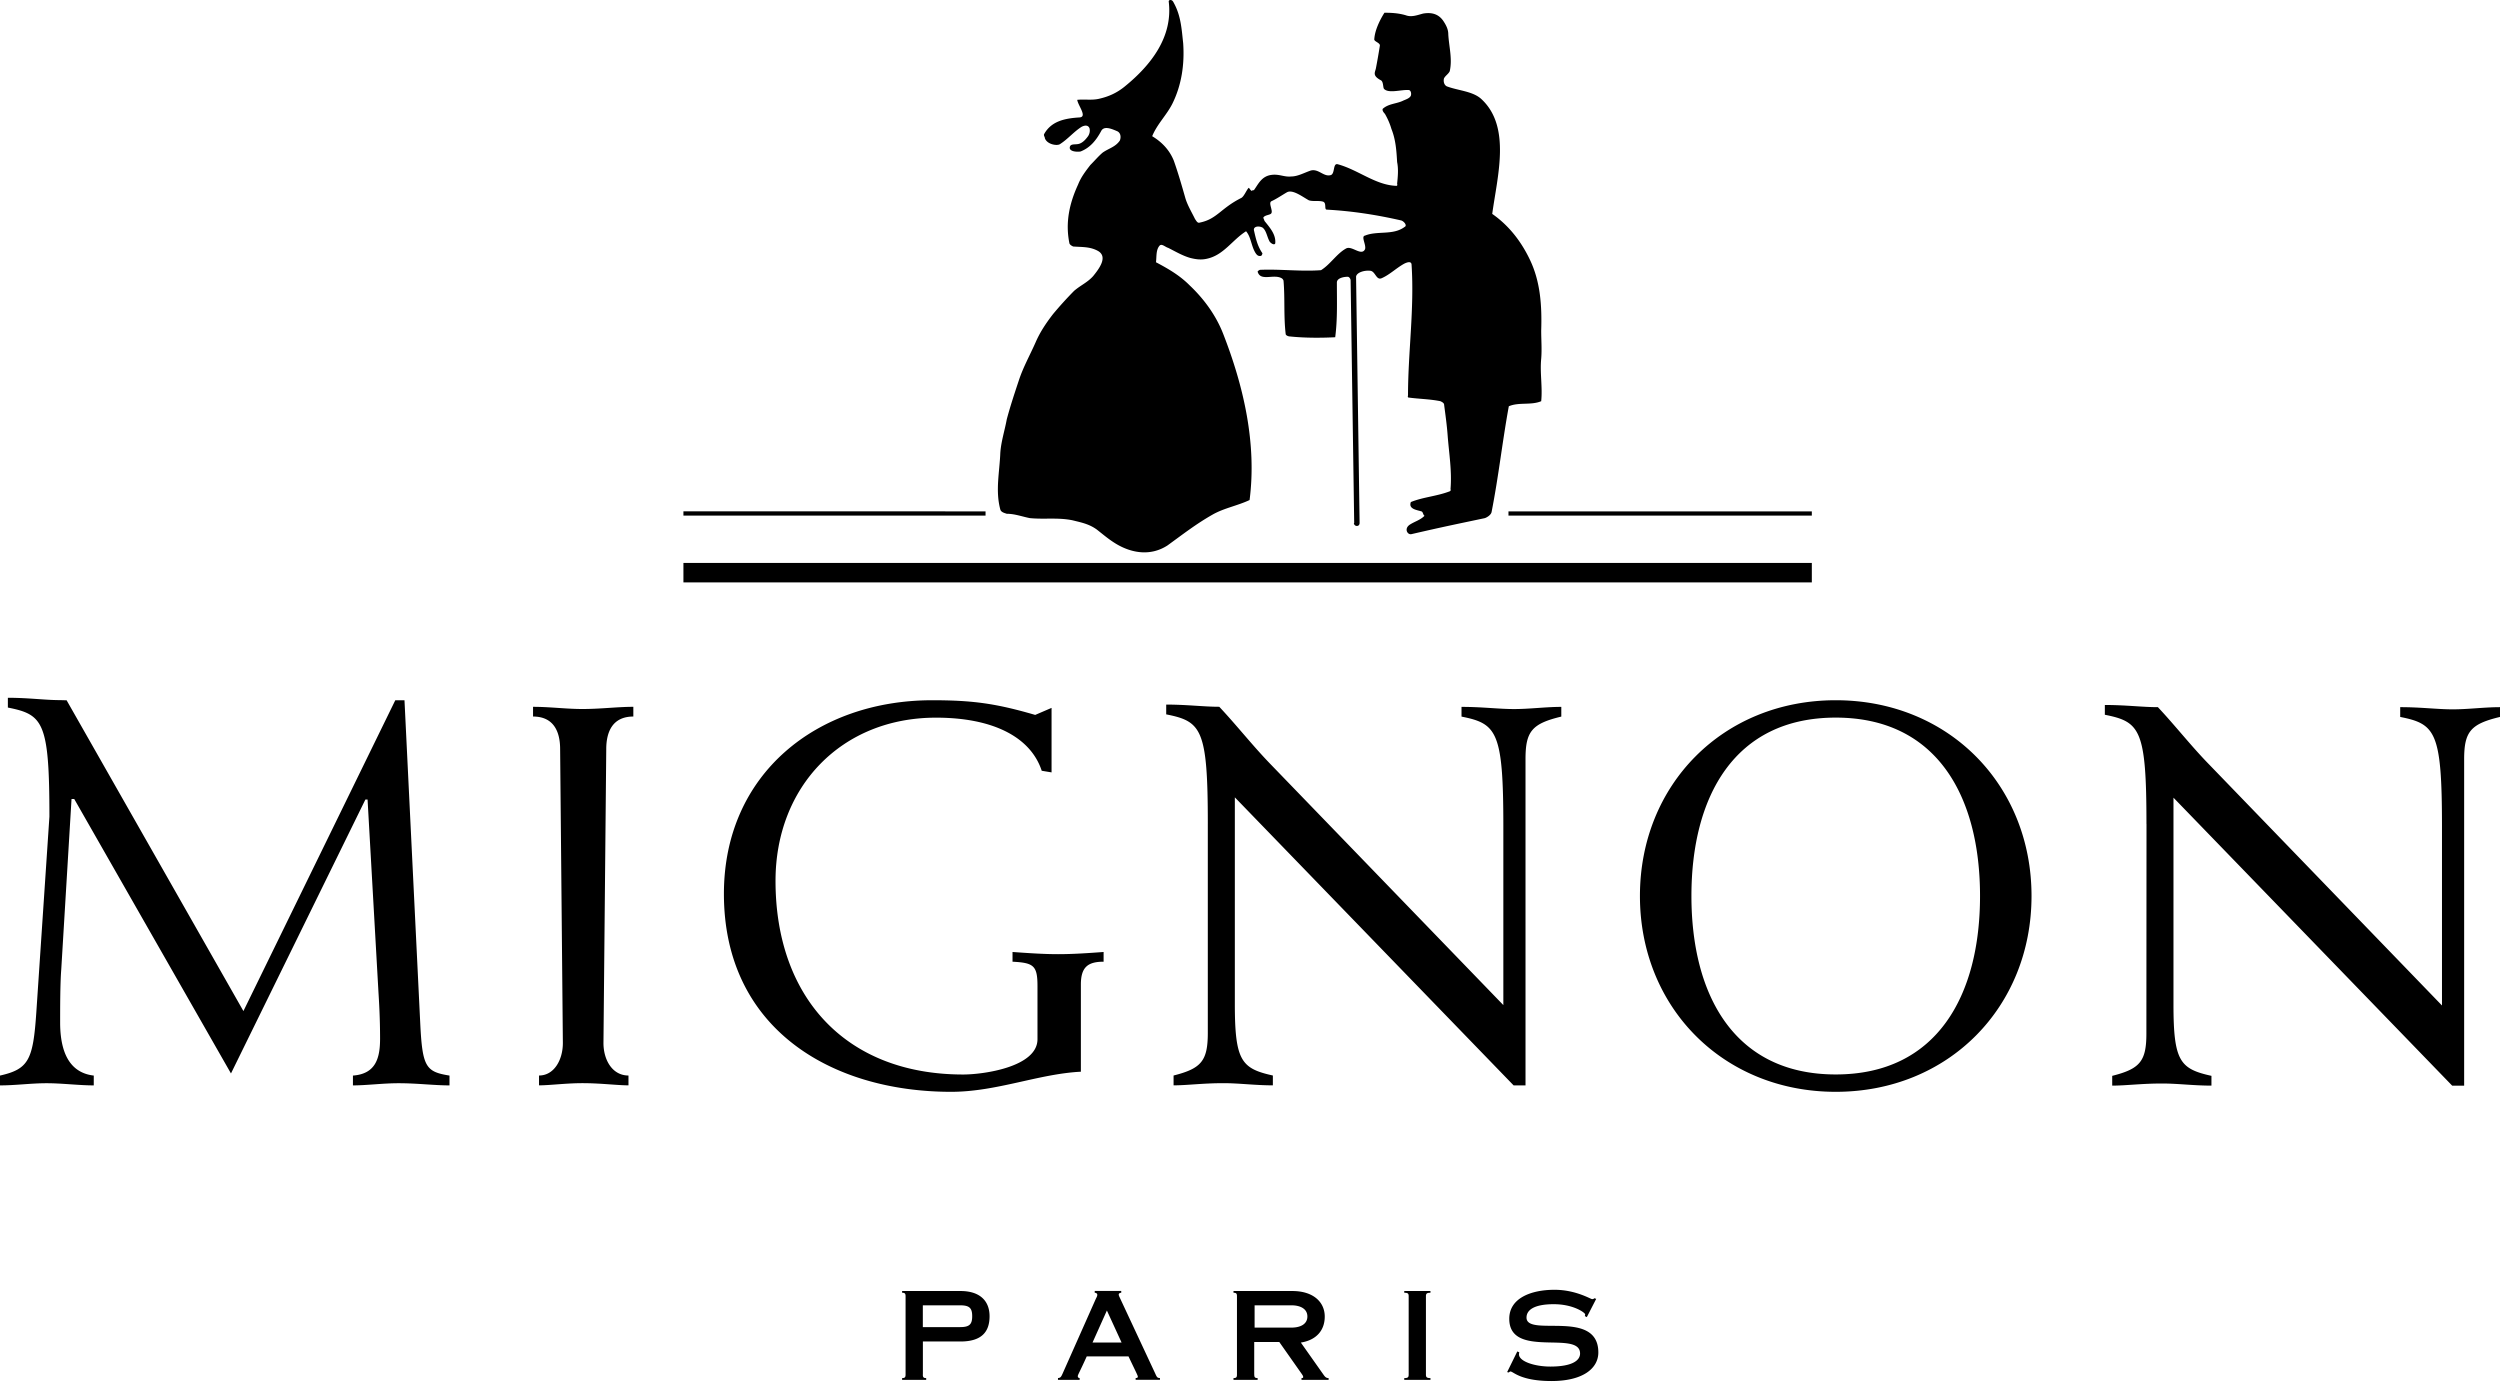 <svg width="297" height="165" viewBox="0 0 297 165" fill="none" xmlns="http://www.w3.org/2000/svg"><path d="M75.24 85.125c-2.507 0-3.217 1.871-3.217 3.868l-.332 34.917c0 1.997 1.042 3.861 2.972 3.861v1.168c-1.353 0-3.29-.259-5.473-.259-1.937 0-3.875.259-5.155.259v-1.168c1.798 0 2.833-1.864 2.833-3.861l-.325-34.917c0-1.997-.71-3.868-3.218-3.868v-1.154c1.99 0 3.928.259 5.865.259 2.19 0 4.12-.26 6.05-.26v1.155zm53.155 42.195c-5.029.259-9.992 2.388-15.399 2.388-14.363 0-26.995-7.603-26.995-23.519 0-14.23 11.013-23 24.746-23 4.83 0 7.597.39 12.234 1.744l1.944-.836v7.663l-1.168-.193c-1.293-3.934-5.665-6.309-12.565-6.309-11.205 0-19.06 8.18-19.06 19.392 0 13.793 8.306 23.002 22.291 23.002 2.448 0 8.83-.903 8.83-4.193v-6.31c0-2.448-.458-2.766-2.965-2.899v-1.154c1.798.126 3.602.259 5.407.259 1.804 0 3.609-.127 5.413-.259v1.154c-1.871 0-2.7.644-2.7 2.714v10.369l-.013-.013zm89.69-44.132c13.401 0 23.26 10.051 23.26 23.254 0 13.202-9.859 23.266-23.26 23.266-13.402 0-23.26-10.057-23.26-23.266 0-13.21 9.852-23.254 23.26-23.254zm0 44.457c12.054 0 17.143-9.414 17.143-21.203 0-11.79-5.089-21.19-17.143-21.19-12.055 0-17.143 9.4-17.143 21.19 0 11.789 5.095 21.203 17.143 21.203zM5.871 97.007l-1.559 23.3c-.384 5.606-.902 6.701-4.312 7.471v1.167c1.864 0 3.662-.258 5.533-.258 1.87 0 3.808.258 5.606.258v-1.167c-2.19-.252-3.994-1.805-3.994-6.31 0-1.678 0-4.644.133-6.316l1.22-20.234h.32l18.622 32.608 15.969-32.542h.258l1.294 22.875c.066 1.035.192 3.092.192 5.533 0 2.322-.517 4.187-3.224 4.386v1.167c1.619 0 3.55-.258 5.414-.258 2.255 0 4.186.258 6.057.258v-1.167c-2.833-.452-3.224-1.029-3.477-6.25l-1.87-38.333h-1.095l-18.039 36.92-21.004-36.92-.743-.02c-1.871 0-3.729-.279-6.237-.279v1.161c4.187.836 4.936 1.672 4.936 12.95zm137.617.85v24.892c-.007 3.29-.783 4.193-4.067 5.022v1.168c1.612 0 3.476-.259 5.931-.259 1.864 0 3.735.259 5.865.259v-1.168c-3.735-.829-4.518-1.738-4.518-8.499V94.725l33.119 34.22h1.413V90.161c0-3.284.776-4.193 4.252-5.03v-1.153c-1.871 0-3.735.258-5.612.258-1.878 0-3.736-.258-6.243-.258v1.154c4.186.836 4.969 1.745 4.969 13.01v21.263l-27.639-28.6c-2.13-2.197-4.047-4.645-6.11-6.84-1.871 0-3.788-.26-6.303-.26v1.162c4.193.835 4.943 1.718 4.943 12.996v-.006zm111.517.033l-.014 24.905c0 3.284-.769 4.187-4.06 5.016v1.161c1.612 0 3.483-.252 5.925-.252 1.87 0 3.735.252 5.864.252v-1.161c-3.741-.829-4.511-1.732-4.511-8.499V94.765l33.112 34.213h1.42V90.201c0-3.291.776-4.193 4.259-5.03v-1.16c-1.877 0-3.742.259-5.613.259-1.871 0-3.735-.26-6.243-.26v1.162c4.187.836 4.963 1.738 4.963 13.016v21.264l-27.639-28.608c-2.136-2.182-4.047-4.637-6.11-6.833-1.871 0-3.795-.259-6.303-.259v1.161c4.187.836 4.943 1.718 4.943 12.99l.007-.013zm-39.76-31.01H81.191v2.31h134.054v-2.31zm0-6.13h-36.038v.505h36.038v-.504zm-98.162 0H81.191v.505h35.892v-.504zm43.76 1.38c0 .439.684.512.677-.013l-.418-29.257c.086-.517 1.029-.776 1.712-.69.604.093.683 1.2 1.367.862.948-.424 1.711-1.2 2.66-1.718.345-.166.856-.338.856.173.338 5.22-.425 10.356-.425 15.49 0 0-.086.253.086.253 1.281.173 2.482.173 3.762.431.179.086.345.166.431.338.166 1.288.339 2.482.432 3.769.165 2.143.517 4.193.338 6.336 0 0 .086.172-.08.258-1.545.597-3.171.684-4.63 1.28-.332.857.769.943 1.287 1.122.165.08.165.425.338.51-.511.512-1.121.658-1.712 1.03-.776.483-.312 1.253.14 1.154 3.848-.89 5.473-1.215 8.73-1.904.259-.087.717-.365.803-.71.856-4.366 1.281-8.386 2.05-12.58 1.194-.517 2.647-.092 3.848-.603.173-1.712-.166-3.337 0-5.049.093-1.114 0-2.229 0-3.343.093-2.906-.079-5.812-1.367-8.466-1.028-2.143-2.481-4.02-4.451-5.393.604-4.459 2.262-10.324-1.267-13.62-1.015-.963-2.76-1.016-4.127-1.533-.338-.166-.425-.604-.338-.942.166-.332.517-.511.683-.856.332-1.453-.093-2.933-.172-4.386 0-.597-.259-1.088-.598-1.598-.597-.863-1.459-1.029-2.401-.863-.684.18-1.367.458-2.05.2-.863-.253-1.672-.3-2.535-.3-.597.943-1.154 2.144-1.207 3.165-.02.259.717.412.663.75a82.903 82.903 0 01-.471 2.693c-.099.478-.457.863.598 1.42.311.173.232.883.371 1.022.544.57 2.03.073 2.926.133.265.02.345.43.252.683-.166.338-.664.451-1.002.623-.763.339-1.645.319-2.329.923-.092.172.087.431.253.597.345.603.603 1.2.776 1.798.511 1.274.597 2.567.676 3.934.173.856.087 1.712 0 2.574 0 0 .087.252-.086.252-2.481-.08-4.511-1.897-6.972-2.567-.591-.153-.306 1.114-.816 1.287-.85.258-1.447-.79-2.389-.538-.769.26-1.546.704-2.309.704-.855.092-1.419-.312-2.355-.186-1.194.152-1.579 1.128-2.09 1.818-.086 0-.172 0-.258.086-.173-.086-.279-.365-.365-.365-.252.259-.551 1.035-.876 1.2-2.468 1.241-2.873 2.509-4.929 2.927-.259.092-.385-.166-.564-.425-.418-.856-.889-1.619-1.148-2.481-.438-1.54-.856-2.992-1.373-4.452-.518-1.28-1.433-2.223-2.568-2.906.597-1.453 1.705-2.488 2.395-3.854 1.108-2.23 1.46-4.71 1.287-7.192-.179-1.619-.258-3.25-1.114-4.79-.087-.173-.173-.345-.425-.345-.093 0-.179.086-.179.172.524 4.193-2.09 7.557-5.215 10.098-.942.77-1.93 1.22-3.124 1.48-.856.179-1.666.02-2.528.112.093.69 1.241 2.03.265 2.09-1.718.106-3.337.431-4.193 1.97-.093.173.087.345.087.511.272.737 1.459.922 1.791.69.949-.604 1.625-1.46 2.567-2.056.345-.18.77-.252.942.172.087.338 0 .683-.172.942-.252.338-.551.703-.982.876-.431.172-.988-.02-1.154.318-.252.604.723.704 1.24.624 1.115-.431 1.845-1.3 2.448-2.421.339-.684 1.281-.253 1.885 0 .431.179.51.69.338 1.12-.518.77-1.36.943-2.05 1.44-.518.445-.942.956-1.453 1.466-.597.77-1.115 1.453-1.453 2.31-1.028 2.228-1.546 4.53-1.028 7.018.086.173.252.26.431.352 1.022.08 1.964 0 2.912.504 1.288.69.173 2.143-.517 2.999-.683.776-1.533 1.114-2.309 1.798a44.46 44.46 0 00-2.481 2.74c-.856 1.114-1.539 2.143-2.057 3.337-.683 1.54-1.453 2.912-1.97 4.452-.511 1.539-1.028 3.085-1.46 4.703-.252 1.374-.683 2.66-.769 4.027-.086 2.23-.597 4.445 0 6.675.086.338.517.43.769.517.949 0 1.805.332 2.747.517 1.712.166 3.33-.092 5.042.253 1.028.258 1.97.424 2.913 1.108.769.603 1.459 1.2 2.315 1.711 1.877 1.115 4.1 1.453 6.077.173 1.884-1.367 3.423-2.568 5.387-3.682 1.373-.77 2.913-1.029 4.366-1.712.862-6.674-.684-13.488-3.165-19.817-.849-2.143-2.242-4.067-3.961-5.692-1.194-1.2-2.547-1.97-3.994-2.74.087-.664-.02-1.46.425-1.97.259-.286.677.165 1.022.258.862.431 1.718.949 2.66 1.208.677.166 1.28.245 1.97.08 1.971-.432 2.993-2.23 4.625-3.258.597.69.597 1.712 1.114 2.567.173.266.338.432.683.352a.498.498 0 00.146-.305c-.597-.863-.782-1.738-1.001-2.7-.12-.505.597-.59 1.028-.339.425.339.511 1.029.776 1.546.08.252.637.63.723.299.08-1.029-.597-1.798-1.287-2.654 0-.086-.132-.299-.132-.385.172-.338.882-.292.968-.55.166-.346-.391-1.215 0-1.4.591-.272 1.148-.657 1.818-1.049.677-.398 1.844.511 2.621.942.51.166 1.194 0 1.705.166.431.173.086.942.431.942 2.985.166 5.818.598 8.817 1.28.338.087.769.611.431.77-1.373 1.035-3.257.432-4.71 1.035-.518.087.172 1.108 0 1.62-.425.862-1.546-.445-2.229-.1-1.115.597-1.885 1.897-2.999 2.587-2.395.18-4.83-.146-7.271-.04 0 0-.259.126-.259.22.338 1.193 1.884.245 2.833.769.159.08.245.258.245.338.179 2.143 0 4.193.259 6.343.086.159.338.245.511.245 1.711.18 3.655.18 5.367.093.279-2.143.199-4.193.199-6.502 0-.544.862-.683 1.287-.683.173 0 .345.252.345.424l.425 28.847-.034-.02zm-51.21 101.155c0 .311.059.431.398.431v.212h-2.86v-.212c.345 0 .412-.113.412-.431v-9.275c0-.319-.067-.431-.412-.431v-.206h6.94c2.289 0 3.45 1.161 3.45 2.999 0 1.837-.929 2.998-3.45 2.998h-4.472v3.921l-.006-.006zm0-5.626h4.445c1.108 0 1.419-.345 1.419-1.294 0-.949-.311-1.294-1.419-1.294h-4.445v2.588zm16.055 6.263v-.213c.265-.013.358-.086.557-.544l3.954-8.896c.08-.146.159-.306.159-.438 0-.159-.112-.232-.305-.259v-.206h3.151v.206c-.212.033-.298.113-.298.212 0 .113.06.233.126.378l4.206 9.003c.199.451.259.544.564.544v.213h-2.886v-.213c.192 0 .259-.066.259-.139 0-.159-.126-.365-1.108-2.428h-4.963c-.842 1.877-1.061 2.169-1.061 2.355 0 .133.086.206.219.219v.212h-2.588l.014-.006zm7.556-4.432l-1.745-3.802-1.705 3.802h3.45zm15.764 3.795c0 .311.053.431.398.431v.212h-2.866v-.212c.351 0 .411-.113.411-.431v-9.275c0-.319-.06-.431-.411-.431v-.206h6.986c2.521 0 3.854 1.333 3.854 3.032 0 1.698-1.061 2.813-2.839 3.091l2.673 3.789c.199.285.325.431.624.431v.212h-3.218v-.212c.179 0 .199-.06.199-.113 0-.113-.04-.186-.179-.391l-2.66-3.782h-2.979v3.861l.007-.006zm.039-5.567h4.386c1.048 0 1.884-.404 1.884-1.32 0-.915-.843-1.327-1.884-1.327h-4.386v2.647zm20.354 5.567c0 .311.08.431.538.431v.212h-3.112v-.212c.458 0 .524-.113.524-.431v-9.275c0-.319-.066-.431-.524-.431v-.206h3.112v.206c-.458 0-.538.112-.538.431v9.275zm19.108-6.814l-.233-.126a.704.704 0 00.04-.199c0-.186-1.373-1.207-3.728-1.207-2.356 0-3.238.696-3.238 1.592 0 2.375 8.532-1.095 8.532 4.14 0 1.91-1.851 3.396-5.56 3.396-3.708 0-4.544-1.134-4.876-1.134-.093 0-.133.073-.206.119l-.192-.046 1.207-2.455.233.106c0 .06-.034.12-.034.233 0 .849 1.865 1.459 3.729 1.459 2.634 0 3.529-.743 3.529-1.552 0-2.84-8.412.676-8.412-4.127 0-2.435 2.561-3.443 5.38-3.443 2.522 0 4.286 1.108 4.459 1.108.192 0 .212-.06.259-.106l.232.073-1.115 2.169h-.006z" fill="#000"/></svg>